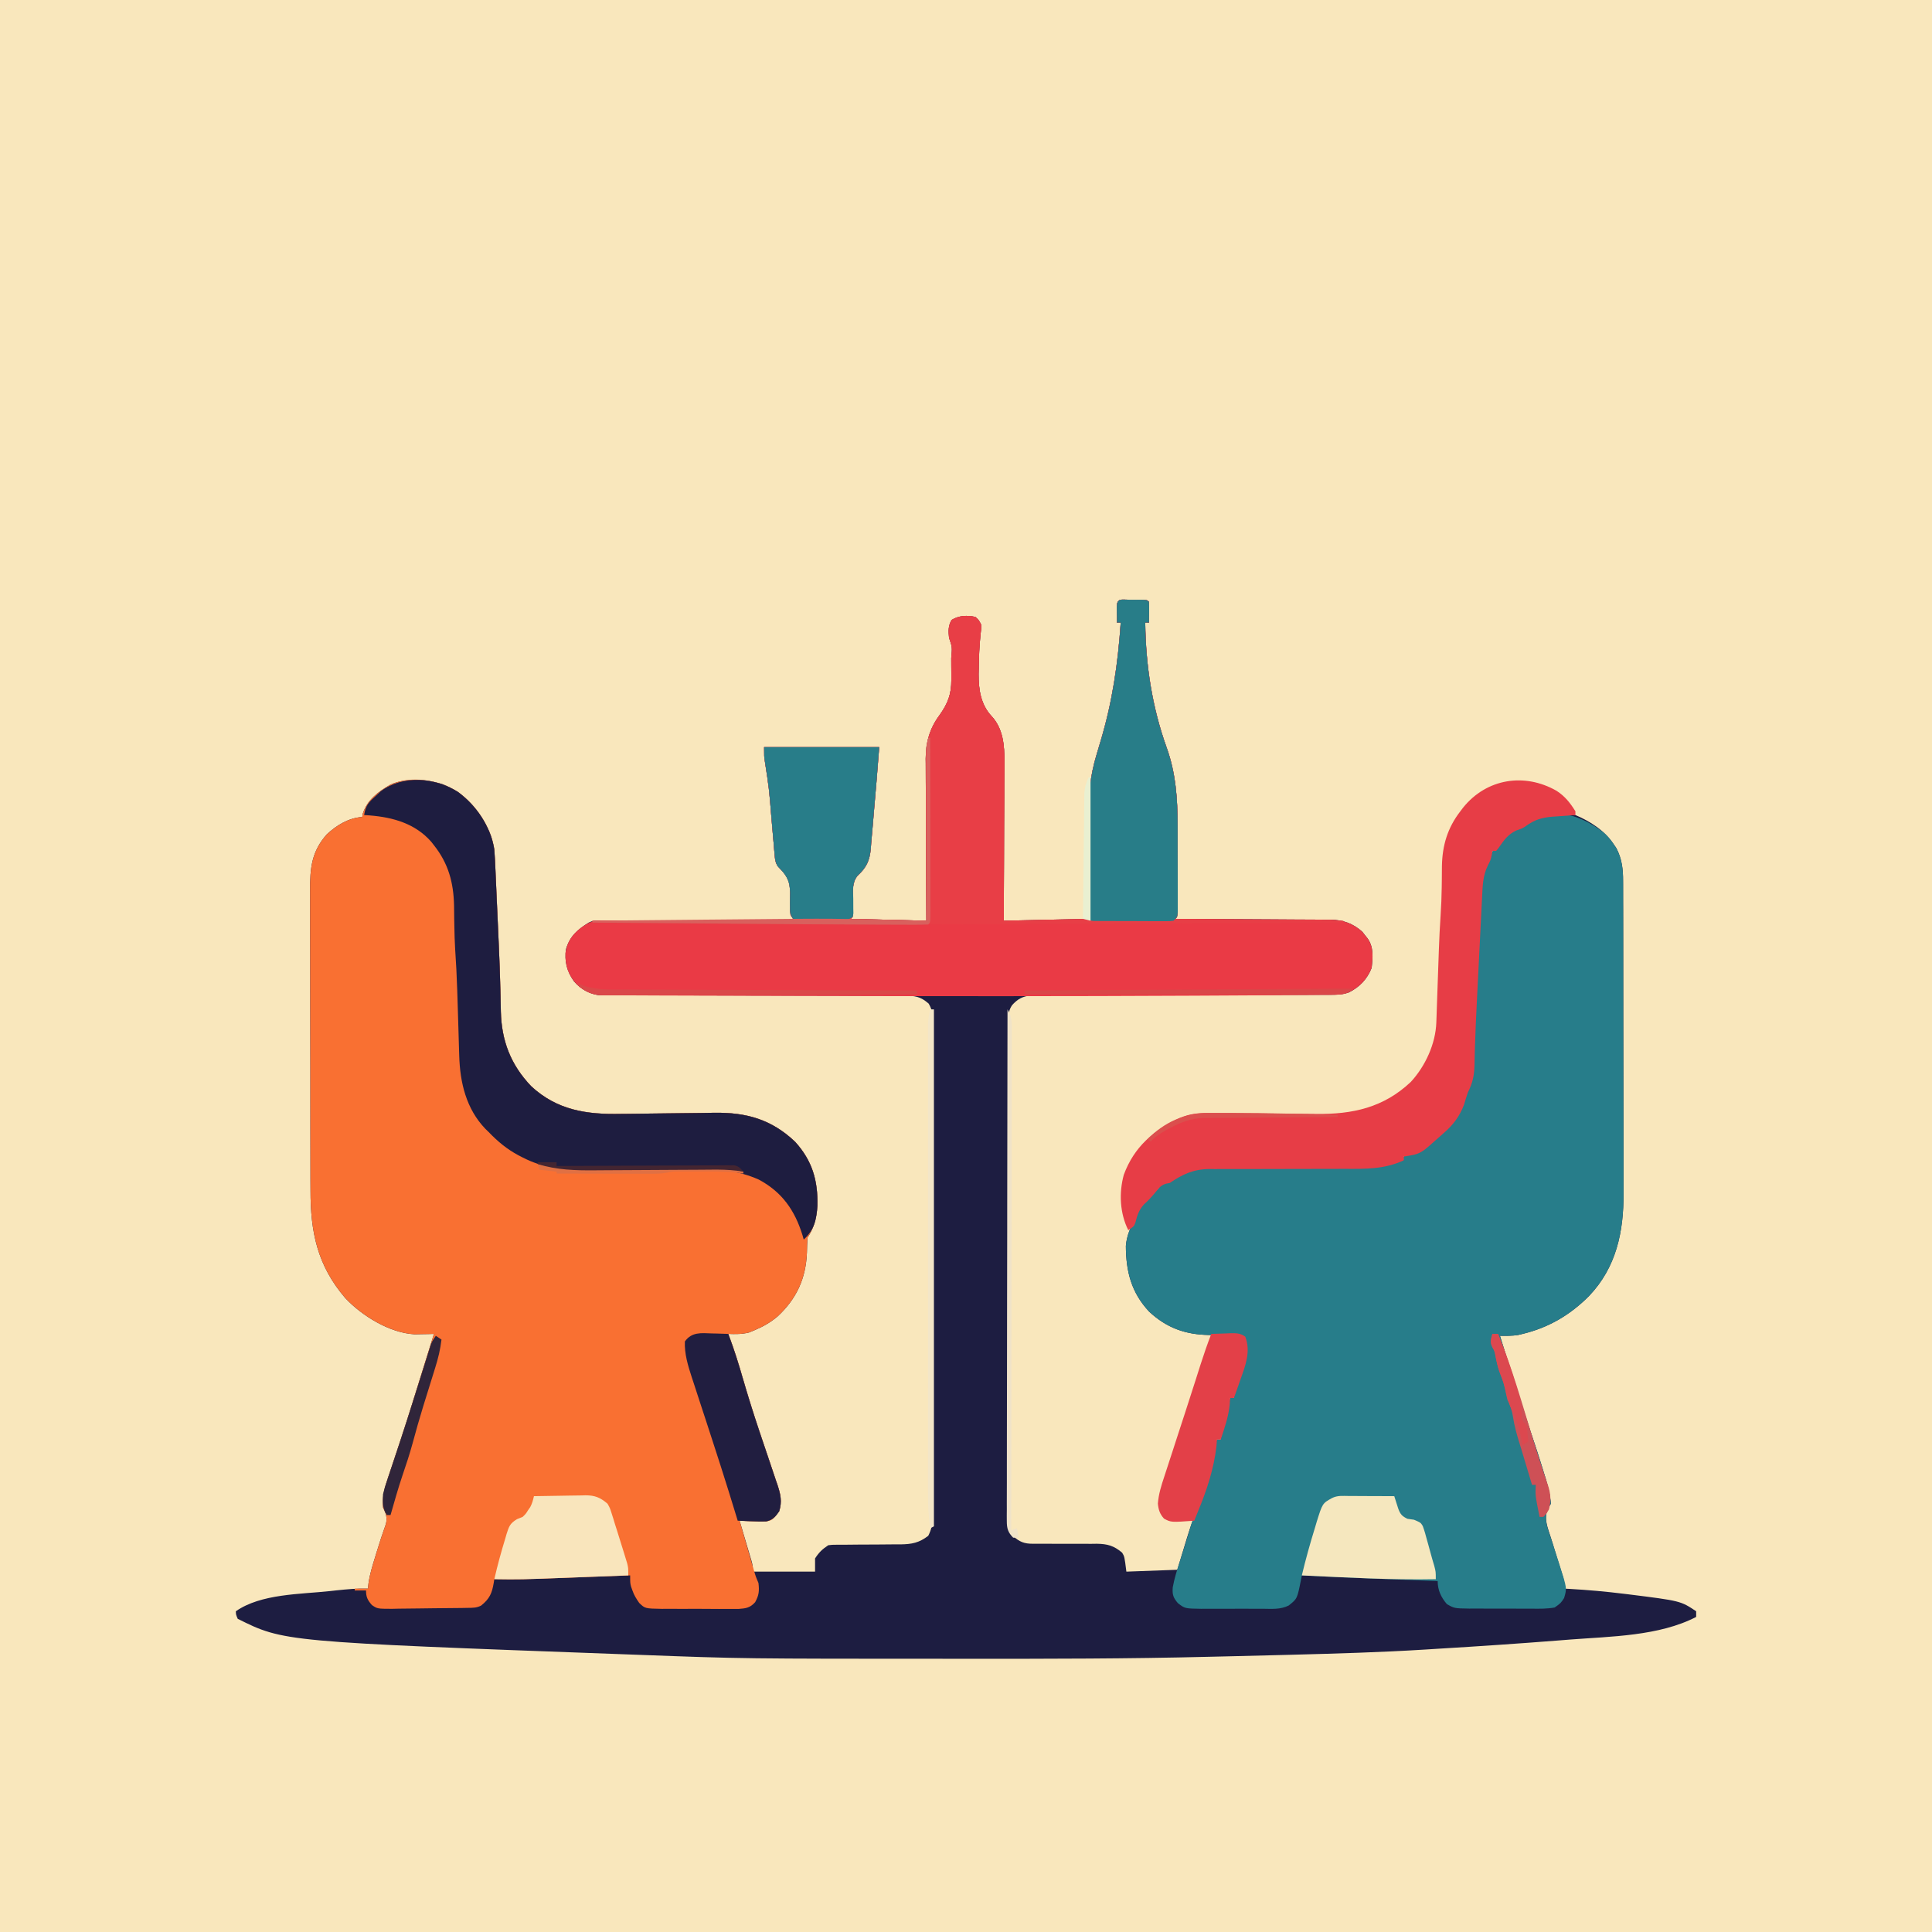 <svg version="1.1" xmlns="http://www.w3.org/2000/svg" width="1024" height="1024">
<path d="M0 0 C337.92 0 675.84 0 1024 0 C1024 337.92 1024 675.84 1024 1024 C686.08 1024 348.16 1024 0 1024 C0 686.08 0 348.16 0 0 Z " fill="#F9E7BC" transform="translate(0,0)"/>
<path d="M0 0 C0.7 0 1.41 0.01 2.13 0.01 C2.83 0.01 3.53 0 4.26 0 C9.5 0.01 9.5 0.01 10.63 1.14 C10.7 2.99 10.71 4.85 10.69 6.7 C10.68 7.71 10.67 8.72 10.66 9.77 C10.65 10.94 10.65 10.94 10.63 12.14 C9.97 12.14 9.31 12.14 8.63 12.14 C8.9 34.95 12.32 57.09 20.05 78.58 C24.85 91.99 25.79 105.55 25.76 119.66 C25.76 121.06 25.76 122.46 25.76 123.86 C25.77 126.77 25.76 129.69 25.76 132.6 C25.75 136.34 25.76 140.08 25.76 143.83 C25.77 146.71 25.77 149.59 25.76 152.47 C25.76 153.85 25.76 155.23 25.77 156.61 C25.77 158.53 25.76 160.45 25.76 162.37 C25.76 164.01 25.76 164.01 25.76 165.68 C25.63 168.14 25.63 168.14 24.63 169.14 C25.73 169.14 26.82 169.14 27.95 169.15 C38.31 169.18 48.67 169.24 59.03 169.32 C64.35 169.36 69.68 169.39 75 169.41 C80.14 169.42 85.28 169.46 90.43 169.51 C92.38 169.52 94.34 169.53 96.3 169.53 C99.05 169.53 101.8 169.56 104.55 169.59 C105.76 169.58 105.76 169.58 106.99 169.58 C113.52 169.7 118.79 171.58 123.69 175.99 C124.14 176.57 124.6 177.16 125.07 177.76 C125.54 178.35 126.01 178.94 126.5 179.55 C129.8 184.19 129.24 189.67 128.63 195.14 C126.31 201.11 122.16 205.41 116.41 208.22 C113.03 209.33 110.21 209.39 106.65 209.4 C105.95 209.4 105.26 209.4 104.55 209.41 C102.24 209.42 99.94 209.41 97.63 209.41 C95.97 209.41 94.31 209.42 92.65 209.42 C89.09 209.44 85.52 209.44 81.95 209.44 C76.32 209.44 70.68 209.46 65.04 209.48 C51.03 209.53 37.03 209.56 23.02 209.58 C12.14 209.6 1.25 209.62 -9.64 209.67 C-15.24 209.69 -20.85 209.7 -26.46 209.69 C-29.94 209.7 -33.43 209.71 -36.92 209.73 C-38.53 209.73 -40.15 209.73 -41.77 209.73 C-43.97 209.72 -46.18 209.73 -48.39 209.75 C-49.62 209.75 -50.86 209.76 -52.13 209.76 C-56.52 210.27 -59.05 211.66 -61.99 214.95 C-63.61 217.52 -63.75 218.91 -63.75 221.93 C-63.76 223.37 -63.76 223.37 -63.78 224.85 C-63.77 226.44 -63.77 226.44 -63.76 228.06 C-63.76 229.19 -63.77 230.32 -63.78 231.48 C-63.79 235.27 -63.78 239.06 -63.78 242.85 C-63.78 245.56 -63.79 248.27 -63.8 250.98 C-63.81 257.59 -63.81 264.2 -63.81 270.81 C-63.8 276.18 -63.81 281.55 -63.81 286.92 C-63.81 287.69 -63.81 288.45 -63.81 289.24 C-63.82 290.79 -63.82 292.34 -63.82 293.9 C-63.83 308.45 -63.83 323.01 -63.82 337.57 C-63.81 350.9 -63.82 364.22 -63.84 377.55 C-63.87 391.22 -63.88 404.9 -63.87 418.58 C-63.87 426.26 -63.87 433.94 -63.89 441.62 C-63.9 448.15 -63.9 454.69 -63.88 461.23 C-63.88 464.57 -63.88 467.9 -63.89 471.24 C-63.9 474.85 -63.89 478.47 -63.87 482.08 C-63.88 483.14 -63.89 484.2 -63.9 485.29 C-63.85 491.07 -63.85 491.07 -61.46 496.25 C-57.97 499.4 -55.49 500.39 -50.81 500.36 C-49.91 500.36 -49.01 500.36 -48.08 500.36 C-46.64 500.35 -46.64 500.35 -45.16 500.34 C-43.11 500.35 -41.06 500.36 -39.01 500.38 C-35.78 500.39 -32.56 500.39 -29.33 500.37 C-26.21 500.35 -23.1 500.37 -19.98 500.4 C-19.02 500.39 -18.06 500.37 -17.07 500.36 C-11.39 500.44 -8 501.38 -3.63 505.07 C-2.37 507.14 -2.37 507.14 -1.37 515.14 C7.54 514.81 16.45 514.48 25.63 514.14 C28.13 505.9 28.13 505.9 30.62 497.65 C32.36 491.99 34.16 486.52 36.63 481.14 C40.38 472.26 42.81 463.59 44.63 454.14 C45.02 452.34 45.41 450.55 45.82 448.76 C46.08 447.57 46.35 446.37 46.63 445.14 C47.29 445.14 47.95 445.14 48.63 445.14 C49.28 442.6 49.92 440.05 50.57 437.51 C50.84 436.44 50.84 436.44 51.12 435.35 C52.14 431.3 53.01 427.28 53.63 423.14 C54.29 423.14 54.95 423.14 55.63 423.14 C55.88 421.9 56.12 420.66 56.38 419.39 C57.22 415.5 58.4 411.87 59.75 408.14 C61.57 402.83 62.16 398.73 61.63 393.14 C60.97 392.15 60.31 391.16 59.63 390.14 C56.88 389.69 56.88 389.69 53.66 389.77 C51.84 389.74 51.84 389.74 49.99 389.71 C47.45 389.7 44.9 389.7 42.36 389.7 C29.88 389.51 19.9 385.93 10.69 377.32 C1.21 367.18 -1.58 356.04 -1.64 342.5 C-1.18 336.74 1.03 332.22 3.63 327.14 C4 326.02 4.37 324.91 4.75 323.76 C6.54 319.41 10 316.86 13.57 313.93 C15.83 312.12 15.83 312.12 17.63 309.14 C19.29 308.45 20.95 307.78 22.63 307.14 C23.58 306.48 24.53 305.82 25.5 305.14 C31.88 301.06 37.94 300.84 45.29 300.87 C46.71 300.86 46.71 300.86 48.15 300.85 C50.19 300.84 52.23 300.83 54.27 300.83 C57.51 300.83 60.74 300.81 63.97 300.79 C73.16 300.74 82.35 300.7 91.54 300.68 C97.17 300.66 102.8 300.63 108.43 300.6 C110.57 300.58 112.71 300.58 114.85 300.58 C117.84 300.58 120.84 300.56 123.84 300.54 C125.15 300.54 125.15 300.54 126.49 300.55 C132.22 300.48 136.33 299.29 141.63 297.14 C142.95 297.14 144.27 297.14 145.63 297.14 C145.63 296.48 145.63 295.82 145.63 295.14 C146.36 294.91 147.1 294.68 147.86 294.44 C153.72 292.48 157.51 290.89 161.63 286.14 C163.31 284.67 165 283.21 166.69 281.76 C173.23 275.87 175.83 270.06 178.7 261.79 C179.63 259.14 179.63 259.14 180.66 256.82 C181.7 253.93 181.96 251.61 182.1 248.54 C182.15 247.44 182.21 246.33 182.26 245.19 C182.31 243.99 182.36 242.8 182.41 241.56 C182.47 240.31 182.53 239.05 182.59 237.75 C182.71 235.05 182.83 232.36 182.95 229.66 C183.13 225.44 183.32 221.22 183.52 217 C184.05 205.35 184.56 193.71 185.06 182.06 C185.23 178.19 185.4 174.33 185.58 170.47 C185.69 167.89 185.79 165.3 185.89 162.72 C186.74 142.88 186.74 142.88 191.63 137.14 C191.75 136.5 191.88 135.86 192 135.2 C192.97 132.02 195.25 130.41 197.63 128.14 C198.41 127.11 199.2 126.07 200 125.01 C203.03 121.69 205.46 120.72 209.63 119.14 C210.83 118.45 212.02 117.74 213.19 117.01 C220.16 113.21 228.87 113.12 236.63 114.14 C244.36 117.37 252.13 122.38 256.82 129.45 C257.3 130.17 257.79 130.89 258.3 131.62 C261.27 137.24 261.92 142.83 261.9 149.08 C261.9 149.85 261.91 150.63 261.91 151.42 C261.92 153.99 261.92 156.55 261.92 159.12 C261.93 160.97 261.93 162.81 261.94 164.66 C261.96 169.67 261.96 174.68 261.96 179.69 C261.96 182.82 261.97 185.96 261.97 189.09 C261.99 200.05 262 211.01 262 221.96 C262 232.14 262.02 242.33 262.05 252.51 C262.08 261.27 262.09 270.04 262.09 278.8 C262.09 284.02 262.09 289.25 262.11 294.47 C262.13 299.39 262.13 304.32 262.12 309.24 C262.12 311.03 262.12 312.83 262.13 314.62 C262.26 334.93 258.32 353.92 243.82 369.08 C233.83 379.1 222.45 385.81 208.63 389.14 C207.85 389.33 207.08 389.52 206.28 389.71 C203.04 390.23 199.91 390.16 196.63 390.14 C204.34 414.92 204.34 414.92 212.44 439.57 C215.1 447.48 217.71 455.4 220.13 463.39 C220.37 464.18 220.62 464.97 220.87 465.79 C222.19 470.21 223.27 474.51 223.63 479.14 C223.09 480.02 222.56 480.91 222 481.82 C219.76 487.22 221.95 491.76 223.63 497.14 C224.54 500.09 225.45 503.04 226.35 506 C226.99 508.07 227.64 510.15 228.29 512.21 C228.59 513.18 228.89 514.14 229.2 515.14 C229.48 516 229.75 516.87 230.03 517.76 C230.63 520.14 230.63 520.14 230.63 524.14 C231.6 524.19 232.57 524.24 233.57 524.29 C243.24 524.84 252.83 525.69 262.44 526.89 C263.13 526.97 263.82 527.06 264.53 527.14 C292.37 530.63 292.37 530.63 300.63 536.14 C300.63 537.13 300.63 538.12 300.63 539.14 C281.06 549.33 255.28 549.47 233.69 551.14 C231.55 551.31 229.42 551.48 227.28 551.65 C206.26 553.3 185.23 554.72 164.19 555.98 C161.81 556.13 159.43 556.27 157.05 556.43 C133.36 557.91 109.66 558.57 85.94 559.2 C85.18 559.22 84.42 559.24 83.64 559.26 C74.25 559.51 64.86 559.74 55.47 559.96 C51.05 560.06 46.63 560.16 42.21 560.27 C-0.13 561.33 -42.48 561.34 -84.84 561.33 C-87.71 561.32 -90.57 561.32 -93.43 561.32 C-204.47 561.31 -204.47 561.31 -259.78 559.23 C-262.51 559.13 -265.24 559.03 -267.97 558.93 C-447.98 552.3 -447.98 552.3 -472.37 540.14 C-473.31 537.95 -473.31 537.95 -473.37 536.14 C-460.05 526.81 -439.1 527.15 -423.56 525.45 C-422.36 525.32 -421.16 525.19 -419.93 525.05 C-414.38 524.47 -408.95 523.97 -403.37 524.14 C-403.27 523.19 -403.16 522.23 -403.05 521.25 C-402.36 516.44 -400.93 511.89 -399.5 507.26 C-399.24 506.41 -398.98 505.57 -398.72 504.7 C-397.22 499.77 -395.62 494.89 -393.89 490.04 C-392.95 486.62 -393.84 484.19 -395.37 481.14 C-395.69 475.95 -394.93 471.95 -393.27 467.05 C-393.05 466.37 -392.82 465.68 -392.59 464.98 C-392.1 463.5 -391.6 462.01 -391.1 460.53 C-389.72 456.47 -388.38 452.39 -387.04 448.32 C-386.75 447.44 -386.46 446.57 -386.16 445.67 C-382.35 434.1 -378.74 422.46 -375.12 410.82 C-374.45 408.66 -373.77 406.49 -373.1 404.33 C-371.52 399.27 -369.94 394.2 -368.37 389.14 C-369.77 389.17 -369.77 389.17 -371.2 389.21 C-372.44 389.23 -373.68 389.25 -374.96 389.27 C-376.18 389.29 -377.4 389.31 -378.66 389.34 C-391.82 388.62 -406.47 379.62 -415.37 370.14 C-430.21 352.85 -433.83 335.07 -433.79 313.01 C-433.8 311.11 -433.81 309.22 -433.82 307.32 C-433.84 302.2 -433.84 297.09 -433.84 291.97 C-433.84 287.69 -433.85 283.41 -433.86 279.13 C-433.88 269.03 -433.88 258.92 -433.87 248.82 C-433.87 238.42 -433.89 228.01 -433.93 217.61 C-433.96 208.65 -433.97 199.7 -433.96 190.74 C-433.96 185.4 -433.97 180.06 -433.99 174.72 C-434.01 169.71 -434.01 164.69 -433.99 159.67 C-433.99 157.84 -433.99 156 -434.01 154.16 C-434.09 142.37 -433.28 133.45 -425.12 124.32 C-419.79 119.41 -413.71 115.7 -406.37 115.14 C-406.29 114.6 -406.21 114.06 -406.12 113.51 C-403.75 106.02 -398.08 101.91 -391.6 98.09 C-383.28 94.23 -372.64 95.15 -364.06 97.64 C-352.05 102.25 -344.32 111.51 -339 122.95 C-336.83 127.97 -336.24 132.85 -336 138.29 C-335.94 139.51 -335.88 140.74 -335.83 142 C-335.77 143.33 -335.71 144.67 -335.65 146.01 C-335.59 147.41 -335.53 148.81 -335.46 150.21 C-335.33 153.16 -335.2 156.11 -335.07 159.06 C-334.91 162.75 -334.74 166.43 -334.57 170.12 C-334.44 173.01 -334.31 175.89 -334.19 178.78 C-334.12 180.23 -334.06 181.67 -333.99 183.11 C-333.64 190.94 -333.34 198.77 -333.16 206.6 C-333.13 207.96 -333.09 209.33 -333.06 210.69 C-333 213.21 -332.95 215.74 -332.91 218.26 C-332.54 233.84 -327.66 246.49 -316.84 257.85 C-303.03 270.65 -287.3 272.9 -269.36 272.52 C-267.56 272.5 -265.77 272.49 -263.98 272.48 C-259.31 272.44 -254.64 272.38 -249.97 272.31 C-242.48 272.19 -235 272.11 -227.51 272.05 C-224.92 272.02 -222.33 271.97 -219.73 271.93 C-202.8 271.7 -189.49 275.39 -176.93 287.32 C-167.82 297.37 -164.84 307.83 -165.11 321.17 C-165.53 327.52 -166.83 332.83 -170.37 338.14 C-170.55 340.78 -170.64 343.37 -170.68 346.01 C-171.22 359.74 -176.19 370.56 -186.25 379.89 C-190.01 383.04 -193.85 385.26 -198.37 387.14 C-199.36 387.55 -200.35 387.96 -201.37 388.39 C-205.17 389.34 -208.46 389.27 -212.37 389.14 C-212 390.11 -212 390.11 -211.63 391.1 C-208.98 398.2 -206.77 405.36 -204.68 412.64 C-201.91 422.14 -198.97 431.57 -195.81 440.95 C-195.25 442.62 -195.25 442.62 -194.68 444.32 C-193.22 448.66 -191.76 453 -190.28 457.34 C-189.25 460.35 -188.25 463.37 -187.25 466.39 C-186.94 467.27 -186.63 468.16 -186.31 469.07 C-184.67 474.1 -183.75 477.92 -185.37 483.14 C-187.36 485.97 -188.78 487.82 -192.28 488.52 C-194.44 488.63 -196.53 488.57 -198.68 488.45 C-199.42 488.43 -200.16 488.4 -200.93 488.38 C-202.74 488.32 -204.56 488.23 -206.37 488.14 C-206.05 489.2 -206.05 489.2 -205.73 490.29 C-204.77 493.51 -203.82 496.73 -202.87 499.95 C-202.54 501.07 -202.2 502.19 -201.86 503.34 C-201.54 504.41 -201.23 505.49 -200.9 506.59 C-200.46 508.08 -200.46 508.08 -200.01 509.59 C-199.37 512.14 -199.37 512.14 -199.37 515.14 C-188.48 515.14 -177.59 515.14 -166.37 515.14 C-166.37 512.83 -166.37 510.52 -166.37 508.14 C-164.29 504.91 -162.57 503.27 -159.37 501.14 C-157.31 500.89 -157.31 500.89 -154.92 500.88 C-154.02 500.87 -153.12 500.87 -152.2 500.86 C-151.23 500.86 -150.26 500.86 -149.26 500.86 C-147.21 500.84 -145.15 500.82 -143.1 500.8 C-139.86 500.78 -136.62 500.76 -133.39 500.76 C-130.26 500.75 -127.14 500.71 -124.01 500.68 C-123.05 500.68 -122.09 500.69 -121.1 500.69 C-115.04 500.6 -111.23 499.88 -106.37 496.14 C-104.68 492.76 -104.12 490.01 -104.11 486.26 C-104.1 484.81 -104.1 484.81 -104.09 483.34 C-104.1 482.3 -104.1 481.25 -104.1 480.17 C-104.1 478.49 -104.1 478.49 -104.09 476.77 C-104.08 473.01 -104.08 469.26 -104.08 465.5 C-104.07 462.8 -104.07 460.11 -104.06 457.42 C-104.04 450.86 -104.04 444.3 -104.04 437.75 C-104.04 432.42 -104.03 427.09 -104.03 421.76 C-104.01 406.65 -104 391.54 -104 376.44 C-104 375.62 -104 374.81 -104 373.97 C-104 372.75 -104 372.75 -104 371.5 C-104 358.28 -103.98 345.06 -103.95 331.84 C-103.93 318.26 -103.91 304.69 -103.91 291.12 C-103.91 283.5 -103.91 275.88 -103.89 268.26 C-103.87 261.77 -103.86 255.28 -103.88 248.8 C-103.88 245.49 -103.88 242.18 -103.87 238.87 C-103.85 235.28 -103.86 231.69 -103.88 228.11 C-103.86 226.53 -103.86 226.53 -103.85 224.93 C-103.89 220.58 -103.93 217.89 -106.15 214.08 C-110.56 210.22 -113.47 209.89 -119.33 209.89 C-120.04 209.88 -120.74 209.88 -121.46 209.88 C-123.81 209.87 -126.15 209.88 -128.5 209.88 C-130.19 209.88 -131.87 209.87 -133.55 209.87 C-137.18 209.86 -140.81 209.86 -144.43 209.86 C-150.17 209.87 -155.91 209.85 -161.64 209.83 C-177.95 209.79 -194.26 209.76 -210.58 209.76 C-219.58 209.75 -228.59 209.73 -237.6 209.7 C-243.3 209.68 -249 209.68 -254.7 209.69 C-258.25 209.69 -261.8 209.68 -265.35 209.66 C-266.99 209.65 -268.64 209.66 -270.28 209.66 C-272.53 209.68 -274.78 209.66 -277.03 209.64 C-278.28 209.64 -279.54 209.64 -280.83 209.64 C-286.32 208.86 -290.46 206.42 -294.18 202.26 C-297.93 196.91 -299.33 191.65 -298.37 185.14 C-296.37 178.39 -292.21 174.79 -286.37 171.14 C-284.03 169.97 -282.67 170.01 -280.07 170.02 C-279.17 170.02 -278.26 170.01 -277.33 170.01 C-276.34 170.02 -275.35 170.02 -274.32 170.02 C-273.28 170.02 -272.23 170.02 -271.16 170.02 C-267.7 170.02 -264.23 170.03 -260.77 170.04 C-258.37 170.04 -255.98 170.04 -253.58 170.04 C-247.27 170.05 -240.95 170.06 -234.63 170.07 C-228.19 170.08 -221.75 170.08 -215.31 170.09 C-202.66 170.1 -190.02 170.12 -177.37 170.14 C-178.03 169.15 -178.69 168.16 -179.37 167.14 C-179.59 165.16 -179.59 165.16 -179.57 162.93 C-179.59 162.12 -179.6 161.3 -179.61 160.46 C-179.62 158.76 -179.61 157.06 -179.59 155.36 C-179.7 149.57 -180.87 146.64 -184.99 142.52 C-187.32 140.19 -187.55 138.24 -187.82 135.06 C-187.89 134.22 -187.97 133.38 -188.04 132.51 C-188.12 131.59 -188.2 130.68 -188.27 129.74 C-188.44 127.79 -188.61 125.85 -188.78 123.91 C-189.05 120.85 -189.31 117.79 -189.57 114.73 C-190.76 100.03 -190.76 100.03 -193.01 85.45 C-193.37 83.14 -193.37 83.14 -193.37 78.14 C-173.24 78.14 -153.11 78.14 -132.37 78.14 C-133.26 89.64 -134.14 101.13 -135.2 112.61 C-135.4 114.85 -135.59 117.08 -135.76 119.31 C-136.02 122.58 -136.32 125.83 -136.63 129.09 C-136.7 130.08 -136.77 131.07 -136.84 132.09 C-137.5 138.49 -139.09 141.86 -143.82 146.27 C-146.77 149.81 -146.32 154.16 -146.25 158.57 C-146.26 160.36 -146.28 162.15 -146.3 163.95 C-146.29 164.73 -146.28 165.51 -146.28 166.31 C-146.37 168.14 -146.37 168.14 -147.37 169.14 C-134.17 169.47 -120.97 169.8 -107.37 170.14 C-107.41 163.54 -107.44 156.94 -107.48 150.14 C-107.49 145.95 -107.51 141.76 -107.52 137.57 C-107.54 130.92 -107.56 124.27 -107.6 117.62 C-107.63 112.26 -107.65 106.9 -107.66 101.54 C-107.66 99.5 -107.67 97.46 -107.69 95.42 C-107.71 92.55 -107.71 89.68 -107.71 86.81 C-107.73 85.56 -107.73 85.56 -107.74 84.28 C-107.7 75.62 -105.61 68.12 -100.37 61.14 C-95.99 54.96 -94.11 50.08 -94.14 42.46 C-94.14 41.22 -94.14 39.98 -94.15 38.71 C-94.16 37.42 -94.17 36.14 -94.18 34.82 C-94.18 33.52 -94.18 32.22 -94.19 30.88 C-93.65 25.13 -93.65 25.13 -95.37 20.14 C-95.72 16.43 -95.85 13.99 -94 10.7 C-90.06 8.36 -85.83 8.12 -81.37 9.14 C-79.54 10.83 -79.54 10.83 -78.37 13.14 C-78.3 15.63 -78.3 15.63 -78.68 18.57 C-79.3 24.67 -79.56 30.7 -79.62 36.82 C-79.64 37.69 -79.66 38.56 -79.68 39.45 C-79.73 47.51 -78.56 55.55 -72.87 61.64 C-66.69 68.25 -65.92 77.24 -66.03 85.9 C-66.03 86.82 -66.03 87.74 -66.03 88.68 C-66.03 91.68 -66.05 94.68 -66.08 97.68 C-66.08 99.77 -66.09 101.86 -66.09 103.96 C-66.1 109.44 -66.13 114.92 -66.17 120.4 C-66.2 126.99 -66.21 133.58 -66.23 140.17 C-66.26 150.16 -66.32 160.15 -66.37 170.14 C-51.52 169.81 -36.67 169.48 -21.37 169.14 C-21.39 164.52 -21.42 159.91 -21.44 155.16 C-21.45 152.21 -21.46 149.26 -21.47 146.31 C-21.48 141.65 -21.49 136.98 -21.52 132.32 C-21.54 128.55 -21.56 124.78 -21.56 121.01 C-21.56 119.59 -21.57 118.16 -21.58 116.73 C-21.67 104.76 -20.65 93.32 -17.09 81.84 C-16.66 80.38 -16.22 78.92 -15.79 77.46 C-15.57 76.73 -15.35 75.99 -15.12 75.23 C-8.8 54.15 -5.86 34.11 -4.37 12.14 C-5.03 12.14 -5.69 12.14 -6.37 12.14 C-6.4 10.32 -6.42 8.51 -6.43 6.7 C-6.45 5.69 -6.46 4.68 -6.47 3.64 C-6.29 -0.95 -4.04 0.01 0 0 Z " fill="#1D1D41" transform="translate(598.371,317.863)"/>
<path d="M0 0 C9.89 7.36 17.16 18.07 19.28 30.3 C19.44 32.35 19.56 34.4 19.65 36.45 C19.74 38.29 19.74 38.29 19.83 40.16 C19.88 41.5 19.94 42.84 20 44.18 C20.06 45.58 20.13 46.98 20.19 48.38 C20.32 51.33 20.45 54.28 20.58 57.23 C20.74 60.92 20.91 64.6 21.08 68.29 C21.21 71.17 21.34 74.06 21.47 76.95 C21.53 78.39 21.6 79.84 21.66 81.28 C22.01 89.11 22.31 96.94 22.49 104.77 C22.53 106.13 22.56 107.5 22.59 108.86 C22.65 111.38 22.7 113.91 22.74 116.43 C23.12 132.01 27.99 144.66 38.82 156.02 C52.62 168.82 68.35 171.06 86.3 170.69 C88.09 170.67 89.88 170.66 91.67 170.64 C96.34 170.61 101.01 170.55 105.68 170.47 C113.17 170.36 120.66 170.27 128.14 170.21 C130.73 170.19 133.33 170.14 135.92 170.09 C152.85 169.87 166.16 173.56 178.73 185.48 C187.83 195.54 190.81 206 190.54 219.34 C190.12 225.69 188.82 231 185.28 236.3 C185.1 238.95 185.01 241.54 184.97 244.18 C184.44 257.9 179.46 268.73 169.41 278.05 C165.65 281.2 161.8 283.42 157.28 285.3 C156.29 285.72 155.3 286.13 154.28 286.55 C150.48 287.51 147.19 287.44 143.28 287.3 C143.65 288.28 143.65 288.28 144.03 289.27 C146.67 296.37 148.88 303.53 150.97 310.8 C153.74 320.31 156.68 329.73 159.84 339.12 C160.4 340.78 160.4 340.78 160.97 342.48 C162.43 346.83 163.9 351.17 165.38 355.51 C166.4 358.52 167.4 361.54 168.41 364.55 C168.71 365.44 169.02 366.33 169.34 367.24 C170.99 372.26 171.9 376.08 170.28 381.3 C166.7 386.01 166.7 386.01 163.37 386.7 C161.22 386.8 159.12 386.74 156.97 386.62 C156.23 386.59 155.49 386.57 154.72 386.55 C152.91 386.49 151.09 386.4 149.28 386.3 C150.54 390.68 151.81 395.06 153.07 399.44 C153.5 400.93 153.93 402.42 154.36 403.91 C154.98 406.05 155.6 408.19 156.21 410.33 C156.41 411 156.6 411.66 156.8 412.35 C157.83 415.91 157.83 415.91 159.28 419.3 C159.77 423.51 159.58 425.75 157.53 429.49 C154.88 432.47 152.66 432.8 148.74 433.07 C146.48 433.1 144.21 433.1 141.94 433.07 C140.13 433.07 140.13 433.07 138.3 433.08 C135.76 433.08 133.22 433.06 130.68 433.03 C126.79 432.99 122.91 433.01 119.03 433.04 C116.56 433.03 114.09 433.02 111.62 433 C109.88 433.01 109.88 433.01 108.11 433.03 C99.15 432.87 99.15 432.87 96.08 429.89 C94.53 427.66 93.34 425.81 92.47 423.24 C92.24 422.59 92 421.94 91.76 421.27 C91.28 419.3 91.28 419.3 91.28 415.3 C90.62 415.33 89.95 415.35 89.26 415.38 C82.25 415.64 75.24 415.9 68.23 416.16 C65.63 416.26 63.02 416.35 60.41 416.45 C32.64 417.49 32.64 417.49 19.28 417.3 C19.18 417.94 19.08 418.58 18.97 419.24 C18.05 424.74 16.78 427.71 12.28 431.3 C9.77 432.56 7.99 432.47 5.18 432.51 C4.11 432.53 3.05 432.55 1.95 432.57 C-2.92 432.63 -7.79 432.68 -12.67 432.71 C-15.24 432.73 -17.81 432.77 -20.38 432.81 C-24.08 432.88 -27.78 432.91 -31.49 432.93 C-32.64 432.95 -33.79 432.98 -34.97 433.01 C-42.71 432.99 -42.71 432.99 -45.59 431.03 C-47.87 428.45 -48.72 426.76 -48.72 423.3 C-50.7 423.3 -52.68 423.3 -54.72 423.3 C-54.72 422.97 -54.72 422.64 -54.72 422.3 C-52.41 422.3 -50.1 422.3 -47.72 422.3 C-47.61 421.35 -47.51 420.4 -47.4 419.42 C-46.71 414.61 -45.28 410.06 -43.84 405.43 C-43.46 404.16 -43.46 404.16 -43.07 402.86 C-41.56 397.94 -39.97 393.06 -38.24 388.2 C-37.3 384.79 -38.19 382.36 -39.72 379.3 C-40.03 374.12 -39.27 370.12 -37.62 365.21 C-37.4 364.53 -37.17 363.85 -36.94 363.15 C-36.44 361.66 -35.95 360.18 -35.45 358.7 C-34.07 354.64 -32.73 350.56 -31.39 346.48 C-31.1 345.61 -30.81 344.74 -30.51 343.83 C-26.69 332.26 -23.09 320.63 -19.47 308.99 C-18.79 306.83 -18.12 304.66 -17.45 302.5 C-15.87 297.43 -14.29 292.37 -12.72 287.3 C-14.12 287.34 -14.12 287.34 -15.55 287.38 C-16.79 287.4 -18.03 287.41 -19.3 287.43 C-20.53 287.46 -21.75 287.48 -23.01 287.51 C-36.17 286.79 -50.81 277.78 -59.72 268.3 C-74.56 251.02 -78.18 233.24 -78.14 211.18 C-78.15 209.28 -78.15 207.38 -78.16 205.49 C-78.19 200.37 -78.19 195.26 -78.19 190.14 C-78.19 185.86 -78.2 181.58 -78.2 177.3 C-78.22 167.19 -78.23 157.09 -78.22 146.99 C-78.21 136.58 -78.24 126.18 -78.27 115.78 C-78.3 106.82 -78.32 97.87 -78.31 88.91 C-78.31 83.57 -78.31 78.23 -78.34 72.89 C-78.36 67.87 -78.36 62.86 -78.34 57.84 C-78.34 56 -78.34 54.17 -78.36 52.33 C-78.44 40.54 -77.63 31.61 -69.47 22.49 C-64.14 17.58 -58.06 13.87 -50.72 13.3 C-50.59 12.5 -50.59 12.5 -50.47 11.68 C-48.1 4.19 -42.43 0.08 -35.95 -3.74 C-24.78 -8.92 -10.11 -6.31 0 0 Z " fill="#F97032" transform="translate(242.719,419.695)"/>
<path d="M0 0 C2.3 1.99 3.87 3.82 5.55 6.35 C6.04 7.07 6.52 7.78 7.03 8.52 C10 14.14 10.65 19.72 10.63 25.98 C10.63 26.75 10.64 27.52 10.64 28.32 C10.65 30.88 10.65 33.45 10.65 36.02 C10.66 37.86 10.66 39.71 10.67 41.56 C10.69 46.57 10.69 51.58 10.69 56.58 C10.7 59.72 10.7 62.86 10.7 65.99 C10.72 76.95 10.73 87.9 10.73 98.86 C10.73 109.04 10.75 119.22 10.78 129.41 C10.81 138.17 10.82 146.93 10.82 155.7 C10.82 160.92 10.82 166.15 10.84 171.37 C10.86 176.29 10.86 181.21 10.85 186.14 C10.85 187.93 10.85 189.73 10.86 191.52 C10.99 211.83 7.05 230.81 -7.45 245.98 C-17.44 256 -28.82 262.71 -42.64 266.04 C-43.42 266.22 -44.19 266.41 -44.99 266.61 C-48.23 267.13 -51.36 267.06 -54.64 267.04 C-46.93 291.82 -46.93 291.82 -38.83 316.47 C-36.17 324.38 -33.56 332.3 -31.14 340.29 C-30.9 341.08 -30.65 341.87 -30.4 342.69 C-29.08 347.11 -28 351.41 -27.64 356.04 C-28.18 356.92 -28.71 357.81 -29.27 358.72 C-31.77 364.76 -28.69 370.72 -26.8 376.69 C-26.17 378.68 -25.54 380.66 -24.92 382.65 C-24.29 384.66 -23.64 386.67 -22.98 388.67 C-19.11 400.84 -19.11 400.84 -20.64 406.04 C-22.42 408.75 -22.42 408.75 -25.64 411.04 C-29.68 411.77 -33.67 411.71 -37.77 411.66 C-39.54 411.67 -39.54 411.67 -41.34 411.67 C-43.83 411.67 -46.32 411.66 -48.81 411.63 C-52.63 411.6 -56.44 411.61 -60.25 411.63 C-62.67 411.62 -65.09 411.61 -67.52 411.6 C-69.23 411.61 -69.23 411.61 -70.97 411.62 C-78.83 411.5 -78.83 411.5 -82.79 409.22 C-85.88 405.58 -87.64 401.83 -87.64 397.04 C-88.55 397 -88.55 397 -89.48 396.97 C-95.91 396.72 -102.33 396.48 -108.76 396.24 C-111.14 396.14 -113.53 396.05 -115.92 395.97 C-130.5 395.42 -145.07 394.81 -159.64 394.04 C-159.81 394.91 -159.99 395.78 -160.16 396.68 C-162.09 406.41 -162.09 406.41 -166.61 409.99 C-170.94 412.22 -175.85 411.74 -180.61 411.7 C-181.76 411.7 -182.92 411.71 -184.11 411.71 C-186.54 411.72 -188.97 411.71 -191.41 411.69 C-195.13 411.66 -198.85 411.69 -202.57 411.72 C-204.93 411.72 -207.3 411.71 -209.67 411.7 C-210.78 411.71 -211.89 411.72 -213.03 411.73 C-221.64 411.6 -221.64 411.6 -225.35 408.72 C-227.84 405.8 -228.36 404.17 -228.06 400.35 C-227.21 395.66 -225.8 391.18 -224.33 386.66 C-223.71 384.69 -223.09 382.73 -222.46 380.76 C-222.01 379.33 -222.01 379.33 -221.54 377.87 C-220.41 374.31 -219.35 370.73 -218.3 367.14 C-217.54 364.7 -216.56 362.38 -215.52 360.05 C-211.35 350.53 -208.6 341.23 -206.64 331.04 C-206.25 329.24 -205.86 327.45 -205.45 325.66 C-205.18 324.46 -204.92 323.27 -204.64 322.04 C-203.98 322.04 -203.32 322.04 -202.64 322.04 C-201.99 319.49 -201.35 316.95 -200.7 314.41 C-200.52 313.7 -200.34 312.98 -200.15 312.25 C-199.13 308.2 -198.26 304.18 -197.64 300.04 C-196.98 300.04 -196.32 300.04 -195.64 300.04 C-195.27 298.18 -195.27 298.18 -194.89 296.29 C-194.05 292.4 -192.87 288.77 -191.52 285.04 C-189.7 279.72 -189.11 275.63 -189.64 270.04 C-190.3 269.05 -190.96 268.06 -191.64 267.04 C-194.38 266.59 -194.38 266.59 -197.61 266.66 C-198.82 266.65 -200.03 266.63 -201.28 266.61 C-203.82 266.6 -206.36 266.6 -208.91 266.6 C-221.39 266.4 -231.37 262.82 -240.58 254.22 C-250.05 244.07 -252.85 232.94 -252.91 219.4 C-252.45 213.64 -250.24 209.12 -247.64 204.04 C-247.27 202.92 -246.9 201.81 -246.52 200.66 C-244.72 196.3 -241.27 193.76 -237.7 190.83 C-235.44 189.02 -235.44 189.02 -233.64 186.04 C-231.98 185.34 -230.32 184.68 -228.64 184.04 C-227.22 183.05 -227.22 183.05 -225.77 182.04 C-219.39 177.96 -213.33 177.74 -205.98 177.76 C-205.03 177.76 -204.09 177.75 -203.12 177.75 C-201.08 177.74 -199.04 177.73 -197 177.73 C-193.76 177.73 -190.53 177.71 -187.3 177.69 C-178.11 177.63 -168.92 177.6 -159.73 177.58 C-154.1 177.56 -148.47 177.53 -142.84 177.49 C-140.7 177.48 -138.56 177.48 -136.42 177.48 C-133.43 177.48 -130.43 177.46 -127.43 177.44 C-126.56 177.44 -125.68 177.44 -124.78 177.45 C-119.05 177.38 -114.94 176.18 -109.64 174.04 C-108.32 174.04 -107 174.04 -105.64 174.04 C-105.64 173.38 -105.64 172.72 -105.64 172.04 C-104.54 171.69 -104.54 171.69 -103.41 171.34 C-97.55 169.38 -93.76 167.78 -89.64 163.04 C-87.96 161.57 -86.27 160.11 -84.58 158.66 C-78.04 152.77 -75.44 146.95 -72.57 138.68 C-71.64 136.04 -71.64 136.04 -70.61 133.72 C-69.57 130.83 -69.31 128.51 -69.17 125.44 C-69.09 123.78 -69.09 123.78 -69.01 122.09 C-68.96 120.89 -68.91 119.69 -68.86 118.46 C-68.8 117.2 -68.74 115.95 -68.68 114.65 C-68.56 111.95 -68.44 109.25 -68.32 106.55 C-68.14 102.34 -67.95 98.12 -67.75 93.9 C-67.21 82.25 -66.71 70.6 -66.21 58.95 C-66.04 55.09 -65.87 51.23 -65.69 47.37 C-65.58 44.79 -65.48 42.2 -65.38 39.62 C-64.53 19.78 -64.53 19.78 -59.64 14.04 C-59.45 13.08 -59.45 13.08 -59.27 12.1 C-58.3 8.92 -56.02 7.3 -53.64 5.04 C-52.86 4 -52.07 2.97 -51.27 1.91 C-48.24 -1.41 -45.81 -2.38 -41.64 -3.96 C-40.44 -4.65 -39.25 -5.36 -38.08 -6.09 C-24.54 -13.47 -11.37 -8.46 0 0 Z " fill="#277D8A" transform="translate(849.641,440.965)"/>
<path d="M0 0 C0.7 0 1.41 0.01 2.13 0.01 C2.83 0.01 3.53 0 4.26 0 C9.5 0.01 9.5 0.01 10.63 1.14 C10.7 2.99 10.71 4.85 10.69 6.7 C10.68 7.71 10.67 8.72 10.66 9.77 C10.65 10.94 10.65 10.94 10.63 12.14 C9.97 12.14 9.31 12.14 8.63 12.14 C8.9 34.95 12.32 57.09 20.05 78.58 C24.85 91.99 25.79 105.55 25.76 119.66 C25.76 121.06 25.76 122.46 25.76 123.86 C25.77 126.77 25.76 129.69 25.76 132.6 C25.75 136.34 25.76 140.08 25.76 143.83 C25.77 146.71 25.77 149.59 25.76 152.47 C25.76 153.85 25.76 155.23 25.77 156.61 C25.77 158.53 25.76 160.45 25.76 162.37 C25.76 164.01 25.76 164.01 25.76 165.68 C25.63 168.14 25.63 168.14 24.63 169.14 C25.73 169.14 26.82 169.14 27.95 169.15 C38.31 169.18 48.67 169.24 59.03 169.32 C64.35 169.36 69.68 169.39 75 169.41 C80.14 169.42 85.28 169.46 90.43 169.51 C92.38 169.52 94.34 169.53 96.3 169.53 C99.05 169.53 101.8 169.56 104.55 169.59 C105.76 169.58 105.76 169.58 106.99 169.58 C113.52 169.7 118.79 171.58 123.69 175.99 C124.14 176.57 124.6 177.16 125.07 177.76 C125.54 178.35 126.01 178.94 126.5 179.55 C129.8 184.19 129.24 189.67 128.63 195.14 C126.31 201.13 122.14 205.49 116.32 208.22 C113.42 209.21 111.17 209.4 108.11 209.42 C106.45 209.44 106.45 209.44 104.75 209.46 C102.93 209.47 102.93 209.47 101.07 209.47 C99.13 209.49 99.13 209.49 97.14 209.51 C93.52 209.54 89.9 209.56 86.28 209.57 C83.14 209.59 80 209.61 76.86 209.64 C66.35 209.71 55.85 209.76 45.34 209.81 C41.66 209.83 37.97 209.85 34.29 209.87 C-33.46 210.22 -101.2 210.19 -168.95 209.98 C-177.99 209.95 -187.04 209.94 -196.08 209.92 C-207.19 209.91 -218.29 209.87 -229.4 209.82 C-235.13 209.8 -240.86 209.78 -246.58 209.78 C-251.86 209.77 -257.14 209.75 -262.43 209.71 C-264.34 209.7 -266.26 209.7 -268.18 209.7 C-270.8 209.71 -273.41 209.69 -276.02 209.66 C-276.77 209.67 -277.52 209.68 -278.29 209.68 C-284.28 209.58 -288.45 207.88 -292.84 203.76 C-297.25 198.85 -298.9 193.8 -298.68 187.21 C-297.8 181.23 -294.99 177.32 -290.25 173.7 C-286.66 171.22 -284.46 170.01 -280.07 170.02 C-279.17 170.02 -278.26 170.01 -277.33 170.01 C-276.34 170.02 -275.35 170.02 -274.32 170.02 C-272.76 170.02 -272.76 170.02 -271.16 170.02 C-267.7 170.02 -264.23 170.03 -260.77 170.04 C-258.37 170.04 -255.98 170.04 -253.58 170.04 C-247.27 170.05 -240.95 170.06 -234.63 170.07 C-228.19 170.08 -221.75 170.08 -215.31 170.09 C-202.66 170.1 -190.02 170.12 -177.37 170.14 C-178.03 169.15 -178.69 168.16 -179.37 167.14 C-179.59 165.16 -179.59 165.16 -179.57 162.93 C-179.59 162.12 -179.6 161.3 -179.61 160.46 C-179.62 158.76 -179.61 157.06 -179.59 155.36 C-179.7 149.57 -180.87 146.64 -184.99 142.52 C-187.32 140.19 -187.55 138.24 -187.82 135.06 C-187.89 134.22 -187.97 133.38 -188.04 132.51 C-188.12 131.59 -188.2 130.68 -188.27 129.74 C-188.44 127.79 -188.61 125.85 -188.78 123.91 C-189.05 120.85 -189.31 117.79 -189.57 114.73 C-190.76 100.03 -190.76 100.03 -193.01 85.45 C-193.37 83.14 -193.37 83.14 -193.37 78.14 C-173.24 78.14 -153.11 78.14 -132.37 78.14 C-133.26 89.64 -134.14 101.13 -135.2 112.61 C-135.4 114.85 -135.59 117.08 -135.76 119.31 C-136.02 122.58 -136.32 125.83 -136.63 129.09 C-136.7 130.08 -136.77 131.07 -136.84 132.09 C-137.5 138.49 -139.09 141.86 -143.82 146.27 C-146.77 149.81 -146.32 154.16 -146.25 158.57 C-146.26 160.36 -146.28 162.15 -146.3 163.95 C-146.29 164.73 -146.28 165.51 -146.28 166.31 C-146.37 168.14 -146.37 168.14 -147.37 169.14 C-134.17 169.47 -120.97 169.8 -107.37 170.14 C-107.41 163.54 -107.44 156.94 -107.48 150.14 C-107.49 145.95 -107.51 141.76 -107.52 137.57 C-107.54 130.92 -107.56 124.27 -107.6 117.62 C-107.63 112.26 -107.65 106.9 -107.66 101.54 C-107.66 99.5 -107.67 97.46 -107.69 95.42 C-107.71 92.55 -107.71 89.68 -107.71 86.81 C-107.72 85.98 -107.73 85.14 -107.74 84.28 C-107.7 75.62 -105.61 68.12 -100.37 61.14 C-95.99 54.96 -94.11 50.08 -94.14 42.46 C-94.14 41.22 -94.14 39.98 -94.15 38.71 C-94.16 37.42 -94.17 36.14 -94.18 34.82 C-94.18 33.52 -94.18 32.22 -94.19 30.88 C-93.65 25.13 -93.65 25.13 -95.37 20.14 C-95.72 16.43 -95.85 13.99 -94 10.7 C-90.06 8.36 -85.83 8.12 -81.37 9.14 C-79.54 10.83 -79.54 10.83 -78.37 13.14 C-78.3 15.63 -78.3 15.63 -78.68 18.57 C-79.3 24.67 -79.56 30.7 -79.62 36.82 C-79.64 37.69 -79.66 38.56 -79.68 39.45 C-79.73 47.51 -78.56 55.55 -72.87 61.64 C-66.69 68.25 -65.92 77.24 -66.03 85.9 C-66.03 86.82 -66.03 87.74 -66.03 88.68 C-66.03 91.68 -66.05 94.68 -66.08 97.68 C-66.08 99.77 -66.09 101.86 -66.09 103.96 C-66.1 109.44 -66.13 114.92 -66.17 120.4 C-66.2 126.99 -66.21 133.58 -66.23 140.17 C-66.26 150.16 -66.32 160.15 -66.37 170.14 C-44.1 169.64 -44.1 169.64 -21.37 169.14 C-21.39 164.52 -21.42 159.91 -21.44 155.16 C-21.45 152.21 -21.46 149.26 -21.47 146.31 C-21.48 141.65 -21.49 136.98 -21.52 132.32 C-21.54 128.55 -21.56 124.78 -21.56 121.01 C-21.56 119.59 -21.57 118.16 -21.58 116.73 C-21.67 104.76 -20.65 93.32 -17.09 81.84 C-16.66 80.38 -16.22 78.92 -15.79 77.46 C-15.57 76.73 -15.35 75.99 -15.12 75.23 C-8.8 54.15 -5.86 34.11 -4.37 12.14 C-5.03 12.14 -5.69 12.14 -6.37 12.14 C-6.4 10.32 -6.42 8.51 -6.43 6.7 C-6.45 5.69 -6.46 4.68 -6.47 3.64 C-6.29 -0.95 -4.04 0.01 0 0 Z " fill="#EA3A45" transform="translate(598.371,317.863)"/>
<path d="M0 0 C0.7 0 1.41 0.01 2.13 0.01 C2.83 0.01 3.53 0 4.26 0 C9.5 0.01 9.5 0.01 10.63 1.14 C10.7 2.99 10.71 4.85 10.69 6.7 C10.68 7.71 10.67 8.72 10.66 9.77 C10.65 10.94 10.65 10.94 10.63 12.14 C9.97 12.14 9.31 12.14 8.63 12.14 C8.9 34.95 12.32 57.09 20.05 78.58 C24.85 91.99 25.79 105.55 25.76 119.66 C25.76 121.06 25.76 122.46 25.76 123.86 C25.77 126.77 25.76 129.69 25.76 132.6 C25.75 136.34 25.76 140.08 25.76 143.83 C25.77 146.71 25.77 149.59 25.76 152.47 C25.76 153.85 25.76 155.23 25.77 156.61 C25.77 158.53 25.76 160.45 25.76 162.37 C25.76 164.01 25.76 164.01 25.76 165.68 C25.63 168.14 25.63 168.14 24.63 169.14 C68.68 169.63 68.68 169.63 113.63 170.14 C113.63 170.47 113.63 170.8 113.63 171.14 C85.7 171.27 57.78 171.4 29.86 171.53 C16.88 171.59 3.91 171.65 -9.06 171.71 C-20.39 171.76 -31.72 171.82 -43.04 171.87 C-49.02 171.9 -55 171.92 -60.98 171.95 C-101.28 172.14 -141.59 172.26 -181.89 171.93 C-185.53 171.91 -189.17 171.88 -192.8 171.85 C-199.61 171.8 -206.42 171.75 -213.22 171.69 C-221 171.63 -228.79 171.57 -236.57 171.51 C-252.5 171.39 -268.44 171.26 -284.37 171.14 C-284.37 170.81 -284.37 170.48 -284.37 170.14 C-249.06 170.14 -213.75 170.14 -177.37 170.14 C-178.03 169.15 -178.69 168.16 -179.37 167.14 C-179.59 165.16 -179.59 165.16 -179.57 162.93 C-179.59 162.12 -179.6 161.3 -179.61 160.46 C-179.62 158.76 -179.61 157.06 -179.59 155.36 C-179.7 149.57 -180.87 146.64 -184.99 142.52 C-187.32 140.19 -187.55 138.24 -187.82 135.06 C-187.89 134.22 -187.97 133.38 -188.04 132.51 C-188.12 131.59 -188.2 130.68 -188.27 129.74 C-188.44 127.79 -188.61 125.85 -188.78 123.91 C-189.05 120.85 -189.31 117.79 -189.57 114.73 C-190.76 100.03 -190.76 100.03 -193.01 85.45 C-193.37 83.14 -193.37 83.14 -193.37 78.14 C-173.24 78.14 -153.11 78.14 -132.37 78.14 C-133.26 89.64 -134.14 101.13 -135.2 112.61 C-135.4 114.85 -135.59 117.08 -135.76 119.31 C-136.02 122.58 -136.32 125.83 -136.63 129.09 C-136.7 130.08 -136.77 131.07 -136.84 132.09 C-137.5 138.49 -139.09 141.86 -143.82 146.27 C-146.77 149.81 -146.32 154.16 -146.25 158.57 C-146.26 160.36 -146.28 162.15 -146.3 163.95 C-146.29 164.73 -146.28 165.51 -146.28 166.31 C-146.37 168.14 -146.37 168.14 -147.37 169.14 C-134.17 169.47 -120.97 169.8 -107.37 170.14 C-107.41 163.54 -107.44 156.94 -107.48 150.14 C-107.49 145.95 -107.51 141.76 -107.52 137.57 C-107.54 130.92 -107.56 124.27 -107.6 117.62 C-107.63 112.26 -107.65 106.9 -107.66 101.54 C-107.66 99.5 -107.67 97.46 -107.69 95.42 C-107.71 92.55 -107.71 89.68 -107.71 86.81 C-107.72 85.98 -107.73 85.14 -107.74 84.28 C-107.7 75.62 -105.61 68.12 -100.37 61.14 C-95.99 54.96 -94.11 50.08 -94.14 42.46 C-94.14 41.22 -94.14 39.98 -94.15 38.71 C-94.16 37.42 -94.17 36.14 -94.18 34.82 C-94.18 33.52 -94.18 32.22 -94.19 30.88 C-93.65 25.13 -93.65 25.13 -95.37 20.14 C-95.72 16.43 -95.85 13.99 -94 10.7 C-90.06 8.36 -85.83 8.12 -81.37 9.14 C-79.54 10.83 -79.54 10.83 -78.37 13.14 C-78.3 15.63 -78.3 15.63 -78.68 18.57 C-79.3 24.67 -79.56 30.7 -79.62 36.82 C-79.64 37.69 -79.66 38.56 -79.68 39.45 C-79.73 47.51 -78.56 55.55 -72.87 61.64 C-66.69 68.25 -65.92 77.24 -66.03 85.9 C-66.03 86.82 -66.03 87.74 -66.03 88.68 C-66.03 91.68 -66.05 94.68 -66.08 97.68 C-66.08 99.77 -66.09 101.86 -66.09 103.96 C-66.1 109.44 -66.13 114.92 -66.17 120.4 C-66.2 126.99 -66.21 133.58 -66.23 140.17 C-66.26 150.16 -66.32 160.15 -66.37 170.14 C-44.1 169.64 -44.1 169.64 -21.37 169.14 C-21.39 164.52 -21.42 159.91 -21.44 155.16 C-21.45 152.21 -21.46 149.26 -21.47 146.31 C-21.48 141.65 -21.49 136.98 -21.52 132.32 C-21.54 128.55 -21.56 124.78 -21.56 121.01 C-21.56 119.59 -21.57 118.16 -21.58 116.73 C-21.67 104.76 -20.65 93.32 -17.09 81.84 C-16.66 80.38 -16.22 78.92 -15.79 77.46 C-15.57 76.73 -15.35 75.99 -15.12 75.23 C-8.8 54.15 -5.86 34.11 -4.37 12.14 C-5.03 12.14 -5.69 12.14 -6.37 12.14 C-6.4 10.32 -6.42 8.51 -6.43 6.7 C-6.45 5.69 -6.46 4.68 -6.47 3.64 C-6.29 -0.95 -4.04 0.01 0 0 Z " fill="#E83E46" transform="translate(598.371,317.863)"/>
<path d="M0 0 C9.89 7.36 17.16 18.07 19.28 30.3 C19.44 32.35 19.56 34.4 19.65 36.45 C19.74 38.29 19.74 38.29 19.83 40.16 C19.88 41.5 19.94 42.84 20 44.18 C20.06 45.58 20.13 46.98 20.19 48.38 C20.32 51.33 20.45 54.28 20.58 57.23 C20.74 60.92 20.91 64.6 21.08 68.29 C21.21 71.17 21.34 74.06 21.47 76.95 C21.53 78.39 21.6 79.84 21.66 81.28 C22.01 89.11 22.31 96.94 22.49 104.77 C22.53 106.13 22.56 107.5 22.59 108.86 C22.65 111.38 22.7 113.91 22.74 116.43 C23.12 132.01 27.99 144.66 38.82 156.02 C52.62 168.82 68.35 171.06 86.3 170.69 C88.09 170.67 89.88 170.66 91.67 170.64 C96.34 170.61 101.01 170.55 105.68 170.47 C113.17 170.36 120.66 170.27 128.14 170.21 C130.73 170.19 133.33 170.14 135.92 170.09 C152.85 169.87 166.16 173.56 178.73 185.48 C187.83 195.54 190.83 206 190.54 219.34 C190.06 226.83 188.89 232.16 183.28 237.3 C182.95 236.16 182.95 236.16 182.62 235 C178.58 221.84 171.79 212.08 159.41 205.49 C148.24 200.56 138.26 199.91 126.22 200.08 C123.36 200.12 120.5 200.14 117.64 200.15 C110.53 200.19 103.43 200.26 96.33 200.34 C90.31 200.4 84.29 200.44 78.28 200.47 C75.48 200.49 72.69 200.53 69.89 200.57 C57.18 200.68 45.58 199.69 34.09 193.68 C33.42 193.34 32.75 192.99 32.06 192.64 C25.97 189.38 21.05 185.3 16.28 180.3 C15.72 179.77 15.16 179.23 14.59 178.67 C4.32 168 1.06 153.97 0.68 139.71 C0.64 138.5 0.61 137.28 0.56 136.03 C0.44 132.14 0.33 128.25 0.22 124.37 C0.06 119.27 -0.09 114.18 -0.25 109.09 C-0.29 107.86 -0.33 106.64 -0.37 105.38 C-0.61 97.84 -0.99 90.33 -1.51 82.8 C-1.73 79.07 -1.83 75.34 -1.89 71.6 C-1.93 69.73 -1.93 69.73 -1.97 67.82 C-2.01 65.29 -2.04 62.77 -2.06 60.24 C-2.33 48.07 -5.08 37.91 -12.72 28.3 C-13.2 27.69 -13.68 27.07 -14.17 26.44 C-22.68 16.77 -34.39 13.51 -46.71 12.5 C-48.2 12.4 -48.2 12.4 -49.72 12.3 C-48.96 7.39 -47.46 5.63 -43.72 2.3 C-42.79 1.44 -41.86 0.57 -40.91 -0.32 C-29.03 -9.17 -12.22 -7.62 0 0 Z " fill="#1E1D40" transform="translate(242.719,419.695)"/>
<path d="M0 0 C4.49 2.9 7.2 6.35 10.02 10.87 C10.02 11.53 10.02 12.19 10.02 12.87 C9.45 12.9 8.89 12.94 8.31 12.97 C5.71 13.14 3.11 13.35 0.52 13.55 C-0.37 13.61 -1.26 13.66 -2.17 13.72 C-7.84 14.2 -11.63 15.36 -16.26 18.7 C-17.98 19.87 -17.98 19.87 -21.55 21.12 C-25.86 23.31 -27.77 26.09 -30.5 30 C-30.99 30.62 -31.48 31.23 -31.98 31.87 C-32.64 31.87 -33.3 31.87 -33.98 31.87 C-34.14 32.92 -34.14 32.92 -34.3 33.99 C-34.98 36.87 -34.98 36.87 -36.48 39.8 C-39.08 45.1 -39.16 50.58 -39.45 56.4 C-39.49 57.13 -39.52 57.87 -39.56 58.62 C-39.69 61.03 -39.8 63.44 -39.92 65.86 C-40.01 67.56 -40.09 69.26 -40.18 70.96 C-40.36 74.54 -40.54 78.12 -40.71 81.7 C-40.94 86.21 -41.16 90.72 -41.39 95.23 C-41.57 98.74 -41.74 102.25 -41.92 105.76 C-42 107.49 -42.09 109.22 -42.18 110.94 C-42.59 119.21 -42.99 127.47 -43.23 135.74 C-43.26 136.9 -43.3 138.05 -43.33 139.24 C-43.39 141.31 -43.44 143.37 -43.47 145.43 C-43.62 151 -44.47 154.89 -46.98 159.87 C-47.72 162.05 -48.39 164.25 -49.04 166.46 C-51.53 172.81 -54.78 177.09 -59.86 181.49 C-60.36 181.94 -60.87 182.39 -61.39 182.86 C-62.4 183.76 -63.42 184.66 -64.45 185.54 C-65.49 186.44 -66.52 187.35 -67.53 188.27 C-70.55 190.94 -72.87 192.52 -76.86 193.18 C-78.03 193.39 -78.03 193.39 -79.23 193.61 C-79.81 193.69 -80.39 193.78 -80.98 193.87 C-80.98 194.53 -80.98 195.19 -80.98 195.87 C-91.18 200.62 -101.13 200.43 -112.16 200.38 C-115.37 200.37 -118.58 200.38 -121.8 200.4 C-127.45 200.43 -133.11 200.43 -138.77 200.43 C-147.84 200.43 -156.91 200.44 -165.98 200.49 C-169.13 200.5 -172.29 200.49 -175.44 200.48 C-177.39 200.48 -179.33 200.49 -181.27 200.5 C-182.14 200.49 -183.01 200.48 -183.9 200.47 C-192.3 200.54 -198.03 203.13 -204.98 207.87 C-205.63 207.99 -206.28 208.12 -206.94 208.25 C-209.67 209.07 -210.64 210.42 -212.42 212.62 C-214.45 215.08 -216.34 217.18 -218.73 219.3 C-221.41 222.35 -222.21 225 -223.21 228.88 C-223.98 230.87 -223.98 230.87 -226.98 232.87 C-231.44 223.97 -231.98 213.16 -229.35 203.54 C-223.9 188.73 -213.53 179.86 -199.52 173.36 C-194.26 171.14 -190.03 170.74 -184.33 170.82 C-183.18 170.83 -183.18 170.83 -182.01 170.84 C-180.35 170.85 -178.68 170.87 -177.02 170.88 C-174.37 170.91 -171.73 170.93 -169.08 170.94 C-161.55 170.99 -154.03 171.03 -146.5 171.11 C-141.89 171.16 -137.29 171.19 -132.68 171.21 C-130.94 171.22 -129.19 171.23 -127.45 171.26 C-108.2 171.53 -91.67 167.97 -77.21 154.29 C-69.56 145.97 -64.09 134.16 -63.7 122.8 C-63.67 121.79 -63.63 120.78 -63.59 119.74 C-63.56 118.66 -63.52 117.57 -63.48 116.45 C-63.44 115.31 -63.4 114.18 -63.36 113.01 C-63.23 109.38 -63.11 105.75 -62.98 102.12 C-62.82 97.37 -62.65 92.63 -62.48 87.88 C-62.44 86.73 -62.4 85.59 -62.36 84.4 C-62.14 78.3 -61.86 72.21 -61.44 66.12 C-61.1 61.13 -60.91 56.17 -60.84 51.16 C-60.82 49.92 -60.81 48.67 -60.79 47.38 C-60.75 44.86 -60.73 42.33 -60.73 39.8 C-60.52 28.89 -57.73 19.6 -50.98 10.87 C-50.5 10.23 -50.03 9.6 -49.53 8.95 C-37.07 -6.54 -16.93 -9.67 0 0 Z " fill="#E73D46" transform="translate(824.984,419.133)"/>
<path d="M0 0 C0.7 0 1.41 0.01 2.13 0.01 C2.83 0.01 3.53 0 4.26 0 C9.5 0.01 9.5 0.01 10.63 1.14 C10.7 2.99 10.71 4.85 10.69 6.7 C10.68 7.71 10.67 8.72 10.66 9.77 C10.65 10.55 10.64 11.33 10.63 12.14 C9.97 12.14 9.31 12.14 8.63 12.14 C8.9 34.95 12.32 57.09 20.05 78.58 C24.84 91.97 25.79 105.53 25.8 119.63 C25.8 121.03 25.8 122.42 25.81 123.82 C25.81 126.73 25.81 129.64 25.81 132.55 C25.81 136.28 25.83 140.01 25.84 143.74 C25.86 146.62 25.86 149.5 25.86 152.37 C25.86 153.75 25.86 155.13 25.87 156.5 C25.88 158.42 25.88 160.34 25.87 162.25 C25.87 163.34 25.87 164.43 25.88 165.56 C25.63 168.14 25.63 168.14 23.63 170.14 C21.72 170.38 21.72 170.38 19.38 170.38 C18.5 170.38 17.62 170.39 16.72 170.39 C15.3 170.38 15.3 170.38 13.84 170.37 C12.87 170.37 11.9 170.37 10.9 170.37 C8.84 170.36 6.79 170.35 4.73 170.34 C1.58 170.32 -1.58 170.32 -4.74 170.32 C-6.73 170.32 -8.73 170.31 -10.72 170.3 C-11.67 170.3 -12.62 170.3 -13.6 170.3 C-14.47 170.29 -15.35 170.29 -16.25 170.28 C-17.02 170.28 -17.8 170.27 -18.59 170.27 C-20.37 170.14 -20.37 170.14 -21.37 169.14 C-21.48 167.15 -21.51 165.16 -21.52 163.17 C-21.52 161.89 -21.53 160.61 -21.54 159.29 C-21.54 157.88 -21.54 156.47 -21.54 155.06 C-21.54 153.61 -21.55 152.16 -21.55 150.72 C-21.56 147.67 -21.56 144.62 -21.56 141.58 C-21.56 137.71 -21.57 133.84 -21.59 129.97 C-21.6 126.97 -21.6 123.97 -21.6 120.98 C-21.6 119.55 -21.61 118.13 -21.61 116.7 C-21.67 104.72 -20.65 93.32 -17.09 81.84 C-16.66 80.38 -16.22 78.92 -15.79 77.46 C-15.46 76.36 -15.46 76.36 -15.12 75.23 C-8.8 54.15 -5.86 34.11 -4.37 12.14 C-5.03 12.14 -5.69 12.14 -6.37 12.14 C-6.4 10.32 -6.42 8.51 -6.43 6.7 C-6.45 5.69 -6.46 4.68 -6.47 3.64 C-6.29 -0.95 -4.04 0.01 0 0 Z " fill="#287D88" transform="translate(598.371,317.863)"/>
<path d="M0 0 C20.13 0 40.26 0 61 0 C60.12 11.5 59.23 22.99 58.17 34.48 C57.97 36.71 57.79 38.94 57.61 41.18 C57.35 44.44 57.05 47.7 56.74 50.96 C56.67 51.95 56.6 52.94 56.53 53.96 C55.87 60.36 54.28 63.72 49.55 68.14 C46.62 71.66 47.13 75.99 47.25 80.38 C47.27 82.15 47.27 83.93 47.27 85.71 C47.28 86.49 47.3 87.26 47.32 88.06 C47.22 88.7 47.11 89.34 47 90 C42.03 93.31 36.34 92.33 30.5 92.31 C28.63 92.34 28.63 92.34 26.71 92.36 C25.52 92.36 24.32 92.36 23.09 92.36 C21.45 92.37 21.45 92.37 19.77 92.37 C17 92 17 92 15.14 90.74 C13.73 88.59 13.66 87.36 13.7 84.8 C13.69 83.57 13.69 83.57 13.67 82.32 C13.68 80.62 13.7 78.92 13.74 77.22 C13.64 70.53 11.65 67.64 7 63 C5.9 60.81 5.76 59.35 5.55 56.92 C5.48 56.08 5.4 55.24 5.33 54.37 C5.25 53.46 5.18 52.54 5.1 51.6 C4.93 49.66 4.76 47.71 4.59 45.77 C4.33 42.71 4.06 39.65 3.8 36.59 C2.61 21.89 2.61 21.89 0.36 7.32 C0 5 0 5 0 0 Z " fill="#287D89" transform="translate(405,396)"/>
<path d="M0 0 C1.25 0.03 1.25 0.03 2.53 0.05 C4.59 0.1 6.64 0.17 8.69 0.25 C11.62 7.99 14.09 15.79 16.38 23.75 C19.15 33.25 22.09 42.68 25.25 52.06 C25.62 53.17 26 54.28 26.38 55.43 C27.84 59.77 29.3 64.12 30.78 68.46 C31.81 71.47 32.81 74.48 33.81 77.5 C34.12 78.39 34.43 79.27 34.74 80.19 C36.39 85.21 37.3 89.03 35.69 94.25 C33.68 97.16 32.26 98.95 28.69 99.64 C26.39 99.74 24.17 99.69 21.88 99.56 C21.09 99.54 20.3 99.52 19.49 99.49 C17.55 99.44 15.62 99.35 13.69 99.25 C13.51 98.66 13.33 98.08 13.15 97.48 C12.21 94.4 11.26 91.32 10.31 88.25 C9.94 87.02 9.56 85.8 9.17 84.54 C6.24 75.07 3.19 65.63 0.12 56.21 C-0.91 53.06 -1.93 49.91 -2.95 46.77 C-3.98 43.61 -5.02 40.45 -6.06 37.29 C-7.24 33.68 -8.42 30.07 -9.59 26.46 C-9.95 25.38 -10.31 24.29 -10.68 23.18 C-12.66 17.05 -14.61 10.77 -14.31 4.25 C-10.69 -0.84 -5.7 -0.23 0 0 Z " fill="#211E40" transform="translate(377.312,706.75)"/>
<path d="M0 0 C4.59 -0.1 9.18 -0.17 13.77 -0.22 C15.33 -0.24 16.89 -0.27 18.45 -0.3 C20.7 -0.35 22.95 -0.37 25.2 -0.39 C26.23 -0.42 26.23 -0.42 27.29 -0.45 C32.33 -0.46 35.2 0.72 39 4 C40.33 6.38 40.33 6.38 41.14 9 C41.61 10.46 41.61 10.46 42.08 11.94 C42.39 12.95 42.69 13.96 43 15 C43.32 15.98 43.64 16.97 43.96 17.98 C44.92 20.96 45.84 23.95 46.75 26.94 C47.07 27.95 47.38 28.97 47.71 30.01 C48 30.98 48.3 31.96 48.61 32.96 C48.88 33.84 49.14 34.71 49.42 35.61 C50 38 50 38 50 42 C42.46 42.29 34.92 42.57 27.38 42.85 C24.82 42.95 22.26 43.05 19.71 43.15 C-7.55 44.19 -7.55 44.19 -21 44 C-19.34 36.73 -17.38 29.56 -15.19 22.44 C-14.85 21.26 -14.85 21.26 -14.51 20.06 C-13.23 16.04 -12.71 14.43 -8.98 12.19 C-7.99 11.8 -7.01 11.4 -6 11 C-4.33 9.39 -4.33 9.39 -3.19 7.56 C-2.79 6.99 -2.39 6.41 -1.98 5.82 C-0.94 3.89 -0.49 2.12 0 0 Z " fill="#F9E5BC" transform="translate(283,793)"/>
<path d="M0 0 C0.69 0 1.37 0 2.08 0 C4.27 0.01 6.46 0.02 8.65 0.04 C10.13 0.04 11.62 0.04 13.1 0.05 C16.74 0.06 20.38 0.08 24.02 0.1 C24.22 0.72 24.42 1.35 24.62 2 C24.88 2.82 25.14 3.63 25.41 4.48 C25.67 5.29 25.93 6.1 26.2 6.94 C27.29 9.78 28.27 10.8 31.02 12.1 C32.16 12.26 33.29 12.42 34.46 12.59 C38.02 14.1 38.02 14.1 39.12 15.93 C40.01 18.36 40.7 20.78 41.34 23.29 C41.57 24.12 41.81 24.96 42.06 25.83 C42.52 27.48 42.97 29.13 43.41 30.79 C43.96 32.86 44.57 34.91 45.19 36.96 C46.02 40.1 46.02 40.1 46.02 44.1 C22.33 44.56 -1.32 43.2 -24.98 42.1 C-22.96 33.67 -20.67 25.37 -18.1 17.1 C-17.78 15.99 -17.45 14.89 -17.11 13.75 C-14.04 3.9 -14.04 3.9 -8.98 1.1 C-6 -0.39 -3.31 -0.01 0 0 Z " fill="#F5E7BE" transform="translate(714.977,792.902)"/>
<path d="M0 0 C2.61 -0.11 5.21 -0.19 7.81 -0.25 C8.55 -0.28 9.29 -0.32 10.05 -0.35 C13.2 -0.41 15.41 -0.43 18.01 1.45 C21.02 9.2 18.18 16.62 15.5 24.06 C15.17 25.02 14.83 25.98 14.49 26.97 C13.67 29.32 12.84 31.66 12 34 C11.34 34 10.68 34 10 34 C9.92 35.22 9.84 36.43 9.75 37.69 C9.07 44.04 7.01 49.97 5 56 C4.34 56 3.68 56 3 56 C2.92 57.15 2.84 58.31 2.75 59.5 C1.39 71.49 -2.4 82.9 -7 94 C-7.67 95.67 -8.34 97.33 -9 99 C-21.31 99.9 -21.31 99.9 -25.04 97.91 C-27.28 95.44 -27.98 93.22 -28.3 89.95 C-27.91 84.77 -26.45 80.27 -24.82 75.36 C-24.49 74.34 -24.15 73.31 -23.81 72.26 C-22.74 68.94 -21.65 65.63 -20.56 62.31 C-19.82 60.04 -19.09 57.77 -18.35 55.49 C-16.9 51.02 -15.44 46.55 -13.98 42.09 C-12.32 36.98 -10.67 31.87 -9.04 26.75 C-8.83 26.1 -8.62 25.44 -8.4 24.77 C-7.49 21.88 -6.57 19 -5.65 16.12 C-3.91 10.69 -2.06 5.33 0 0 Z " fill="#E34048" transform="translate(642,707)"/>
<path d="M0 0 C0.99 0 1.98 0 3 0 C10.59 18.34 15.93 37.62 21.76 56.57 C23.43 62.01 25.12 67.43 26.94 72.81 C27.37 74.11 27.37 74.11 27.81 75.44 C28.33 77 28.86 78.55 29.41 80.1 C30.96 84.78 31.12 88.21 30 93 C28.56 95.44 28.56 95.44 27 97 C26.34 97 25.68 97 25 97 C22.7 85.48 22.7 85.48 23 80 C22.34 80 21.68 80 21 80 C16.61 65.35 16.61 65.35 15.81 62.68 C15.27 60.89 14.72 59.1 14.17 57.31 C12.82 52.93 11.63 48.67 10.94 44.12 C10.41 40.65 9.6 38.11 8 35 C7.64 33.59 7.33 32.18 7.06 30.75 C6.43 27.7 5.65 24.89 4.5 22 C3.07 18.42 2.24 14.86 1.53 11.08 C1.07 8.94 1.07 8.94 -0.08 6.91 C-1.33 4.31 -0.75 2.71 0 0 Z " fill="#CE5056" transform="translate(791,707)"/>
<path d="M0 0 C1.76 3.05 2.25 5.23 2.25 8.74 C2.25 9.7 2.25 10.65 2.26 11.64 C2.25 13.21 2.25 13.21 2.24 14.81 C2.24 15.92 2.24 17.04 2.25 18.18 C2.25 21.93 2.24 25.68 2.23 29.42 C2.23 32.1 2.23 34.78 2.23 37.46 C2.23 43.24 2.22 49.02 2.21 54.8 C2.2 63.15 2.19 71.5 2.19 79.86 C2.18 93.41 2.17 106.96 2.15 120.51 C2.13 133.68 2.12 146.84 2.11 160.01 C2.11 160.82 2.11 161.63 2.11 162.47 C2.11 166.54 2.1 170.61 2.1 174.68 C2.08 208.45 2.04 242.23 2 276 C2.99 275.67 3.98 275.34 5 275 C5.33 276.65 5.66 278.3 6 280 C5.01 280 4.02 280 3 280 C0.22 277.16 -0.37 275.11 -0.37 271.2 C-0.38 270.23 -0.38 269.26 -0.39 268.26 C-0.37 266.67 -0.37 266.67 -0.36 265.04 C-0.36 263.91 -0.37 262.78 -0.37 261.62 C-0.37 257.81 -0.36 254.01 -0.34 250.21 C-0.34 247.49 -0.34 244.77 -0.34 242.05 C-0.34 236.19 -0.33 230.33 -0.32 224.46 C-0.29 215.99 -0.28 207.51 -0.28 199.03 C-0.27 185.28 -0.25 171.53 -0.23 157.78 C-0.2 144.42 -0.18 131.06 -0.16 117.7 C-0.16 116.88 -0.16 116.05 -0.16 115.21 C-0.16 111.07 -0.15 106.94 -0.15 102.81 C-0.12 68.54 -0.07 34.27 0 0 Z " fill="#F0E3C8" transform="translate(534,535)"/>
<path d="M0 0 C0.66 0 1.32 0 2 0 C2 90.42 2 180.84 2 274 C1.34 274.33 0.68 274.66 0 275 C-0.94 268.67 -1.14 262.52 -1.13 256.13 C-1.13 255.05 -1.13 253.98 -1.13 252.87 C-1.14 249.29 -1.13 245.7 -1.13 242.12 C-1.13 239.55 -1.13 236.97 -1.13 234.4 C-1.14 228.14 -1.14 221.88 -1.14 215.62 C-1.13 210.54 -1.13 205.45 -1.13 200.36 C-1.13 199.64 -1.13 198.91 -1.13 198.17 C-1.13 196.7 -1.13 195.22 -1.14 193.75 C-1.14 179.96 -1.13 166.17 -1.13 152.38 C-1.12 140.54 -1.13 128.71 -1.13 116.88 C-1.14 103.13 -1.14 89.38 -1.13 75.63 C-1.13 74.17 -1.13 72.7 -1.13 71.23 C-1.13 70.51 -1.13 69.79 -1.13 69.05 C-1.13 63.97 -1.13 58.89 -1.14 53.81 C-1.14 46.97 -1.14 40.13 -1.13 33.3 C-1.13 30.78 -1.13 28.27 -1.13 25.76 C-1.14 22.34 -1.13 18.92 -1.13 15.49 C-1.13 14.49 -1.13 13.5 -1.13 12.47 C-1.13 11.55 -1.13 10.63 -1.13 9.68 C-1.13 8.89 -1.13 8.11 -1.13 7.29 C-0.99 4.79 -0.55 2.45 0 0 Z " fill="#F3E6C8" transform="translate(493,535)"/>
<path d="M0 0 C0.99 0.66 1.98 1.32 3 2 C2.39 7.17 1.24 11.96 -0.33 16.93 C-0.56 17.67 -0.79 18.42 -1.03 19.19 C-1.76 21.56 -2.51 23.94 -3.25 26.31 C-4.22 29.41 -5.18 32.51 -6.14 35.61 C-6.38 36.38 -6.62 37.15 -6.86 37.94 C-8.79 44.22 -10.58 50.54 -12.29 56.89 C-13.88 62.73 -15.77 68.43 -17.73 74.16 C-20.05 81.04 -22 88.03 -24 95 C-24.66 95 -25.32 95 -26 95 C-28.36 91.32 -28.22 88.3 -28 84 C-27.12 80.51 -27.12 80.51 -25.87 76.77 C-25.64 76.08 -25.41 75.38 -25.17 74.67 C-24.42 72.38 -23.65 70.1 -22.88 67.81 C-22.06 65.37 -21.25 62.92 -20.44 60.47 C-19.87 58.74 -19.3 57.01 -18.72 55.28 C-16.48 48.5 -14.3 41.69 -12.16 34.88 C-11.84 33.88 -11.52 32.87 -11.2 31.84 C-9.95 27.87 -8.69 23.9 -7.45 19.92 C-6.58 17.15 -5.71 14.38 -4.84 11.62 C-4.58 10.79 -4.32 9.96 -4.05 9.1 C-3.81 8.34 -3.57 7.58 -3.32 6.79 C-3.11 6.13 -2.91 5.47 -2.69 4.78 C-2 3 -2 3 0 0 Z " fill="#30253A" transform="translate(231,708)"/>
<path d="M0 0 C0.33 0 0.66 0 1 0 C1.02 12.76 1.04 25.52 1.05 38.28 C1.06 44.21 1.06 50.13 1.08 56.05 C1.09 61.77 1.09 67.48 1.09 73.19 C1.1 75.38 1.1 77.56 1.11 79.75 C1.11 82.79 1.11 85.84 1.11 88.89 C1.12 89.8 1.12 90.72 1.12 91.66 C1.11 97.89 1.11 97.89 0 99 C-2.43 99.1 -4.84 99.13 -7.27 99.12 C-8.05 99.12 -8.84 99.12 -9.64 99.12 C-12.33 99.11 -15.02 99.1 -17.7 99.09 C-19.65 99.09 -21.6 99.09 -23.55 99.08 C-51.32 99.02 -79.08 98.78 -106.85 98.55 C-114.63 98.49 -122.42 98.43 -130.2 98.37 C-146.13 98.25 -162.07 98.13 -178 98 C-178 97.67 -178 97.34 -178 97 C-164.4 96.87 -150.8 96.74 -137.21 96.61 C-130.89 96.55 -124.57 96.49 -118.25 96.43 C-103.09 96.28 -87.93 96.14 -72.76 96.02 C-71.05 96.01 -69.34 95.99 -67.63 95.98 C-45.41 95.79 -23.21 96.39 -1 97 C-1 95.84 -1 94.69 -1.01 93.5 C-1.03 82.61 -1.04 71.72 -1.05 60.83 C-1.06 55.23 -1.06 49.63 -1.08 44.04 C-1.09 38.63 -1.09 33.23 -1.09 27.83 C-1.1 25.77 -1.1 23.71 -1.11 21.65 C-1.11 18.76 -1.11 15.88 -1.11 12.99 C-1.12 12.14 -1.12 11.28 -1.12 10.4 C-1.12 9.61 -1.12 8.82 -1.12 8.01 C-1.12 6.99 -1.12 6.99 -1.12 5.94 C-0.99 3.86 -0.56 2 0 0 Z " fill="#D9605D" transform="translate(492,391)"/>
<path d="M0 0 C1.14 0.49 2.28 0.97 3.46 1.47 C10.68 3.86 18.2 3.44 25.72 3.43 C27.41 3.44 29.09 3.45 30.78 3.46 C35.33 3.49 39.89 3.5 44.44 3.51 C49.21 3.52 53.98 3.54 58.75 3.57 C67.77 3.61 76.79 3.64 85.81 3.66 C96.08 3.69 106.36 3.73 116.63 3.78 C137.75 3.87 158.88 3.94 180 4 C180 4.66 180 5.32 180 6 C157.69 6.09 135.39 6.16 113.08 6.21 C102.73 6.23 92.37 6.26 82.01 6.3 C72.99 6.34 63.96 6.37 54.93 6.38 C50.15 6.38 45.37 6.39 40.59 6.42 C36.09 6.45 31.59 6.46 27.09 6.45 C25.44 6.45 23.79 6.46 22.14 6.48 C19.89 6.5 17.63 6.49 15.37 6.48 C14.11 6.48 12.85 6.49 11.55 6.49 C7.09 5.87 4.72 4.51 1 2 C0.67 1.34 0.34 0.68 0 0 Z " fill="#DA4849" transform="translate(306,521)"/>
<path d="M0 0 C-2.61 2.61 -4.35 2.97 -8.01 3.12 C-9.25 3.12 -10.5 3.12 -11.78 3.12 C-12.47 3.12 -13.16 3.12 -13.88 3.12 C-16.2 3.12 -18.53 3.12 -20.85 3.11 C-22.52 3.11 -24.19 3.11 -25.85 3.11 C-30.38 3.11 -34.9 3.11 -39.43 3.1 C-44.16 3.1 -48.89 3.09 -53.62 3.09 C-62.57 3.09 -71.53 3.08 -80.49 3.07 C-90.68 3.06 -100.88 3.06 -111.07 3.05 C-132.05 3.04 -153.02 3.02 -174 3 C-174 2.34 -174 1.68 -174 1 C-152.49 0.87 -130.99 0.74 -109.48 0.61 C-99.5 0.55 -89.51 0.49 -79.53 0.43 C-70.82 0.37 -62.12 0.32 -53.41 0.27 C-48.8 0.24 -44.2 0.21 -39.59 0.19 C-35.25 0.16 -30.91 0.13 -26.57 0.11 C-24.98 0.1 -23.39 0.09 -21.8 0.08 C-19.62 0.06 -17.44 0.05 -15.26 0.04 C-14.05 0.03 -12.83 0.02 -11.58 0.02 C-7.72 -0 -3.86 -0 0 0 Z " fill="#DA4648" transform="translate(717,524)"/>
<path d="M0 0 C0.99 0 1.98 0 3 0 C6.37 8.09 9.15 16.32 11.75 24.69 C12.06 25.65 12.36 26.61 12.68 27.6 C14.36 33.11 15.41 38.25 15.7 44.01 C15.83 46.23 15.83 46.23 18 48 C18.41 50.16 18.41 50.16 18.62 52.62 C18.7 53.44 18.77 54.26 18.85 55.1 C18.9 55.73 18.95 56.35 19 57 C18.01 57.66 17.02 58.32 16 59 C15.89 58.36 15.78 57.72 15.67 57.06 C14.68 51.66 13.36 46.99 11 42 C8.88 37.41 7.53 33.17 6.53 28.25 C5.86 25.4 4.81 22.77 3.72 20.05 C2.69 17.11 2.1 14.13 1.53 11.08 C1.07 8.94 1.07 8.94 -0.08 6.91 C-1.33 4.31 -0.75 2.71 0 0 Z " fill="#DC484F" transform="translate(791,707)"/>
<path d="M0 0 C1.06 0.21 1.06 0.21 2.13 0.43 C11.61 2.14 20.82 2.24 30.43 2.15 C33.3 2.12 36.17 2.11 39.04 2.1 C45.13 2.08 51.22 2.04 57.31 2 C64.39 1.95 71.47 1.91 78.56 1.89 C81.37 1.88 84.19 1.85 87.01 1.82 C88.75 1.82 90.48 1.81 92.22 1.8 C93.38 1.79 93.38 1.79 94.56 1.77 C99.69 1.77 104.07 2.59 109 4 C109 4.33 109 4.66 109 5 C107.23 4.76 107.23 4.76 105.42 4.51 C98.71 3.76 92 3.85 85.25 3.88 C83.95 3.87 82.65 3.87 81.31 3.86 C80.06 3.86 78.81 3.87 77.52 3.87 C76.38 3.87 75.25 3.87 74.09 3.87 C71.11 3.91 71.11 3.91 68.66 4.5 C65.81 5.04 63.19 5.12 60.29 5.11 C59.17 5.11 58.05 5.11 56.9 5.11 C55.7 5.11 54.5 5.1 53.26 5.1 C52.03 5.1 50.79 5.09 49.52 5.09 C46.24 5.09 42.97 5.08 39.7 5.07 C36.35 5.06 33.01 5.05 29.66 5.05 C23.11 5.04 16.55 5.02 10 5 C10 4.67 10 4.34 10 4 C7.03 3.67 4.06 3.34 1 3 C0.67 2.01 0.34 1.02 0 0 Z " fill="#E07043" transform="translate(285,617)"/>
<path d="M0 0 C0.76 -0 1.52 -0 2.3 -0 C4.81 -0.01 7.31 0 9.82 0.01 C10.67 0.01 11.52 0.01 12.4 0.01 C31.07 0.03 49.72 0.52 68.38 1.13 C68.38 1.46 68.38 1.79 68.38 2.13 C66.96 2.14 66.96 2.14 65.51 2.15 C56.56 2.21 47.62 2.28 38.67 2.37 C34.08 2.41 29.48 2.45 24.88 2.48 C20.44 2.51 16 2.55 11.56 2.6 C9.87 2.61 8.18 2.62 6.48 2.63 C4.11 2.64 1.73 2.67 -0.64 2.7 C-1.34 2.7 -2.03 2.7 -2.74 2.7 C-9.29 2.82 -14.91 5 -20.62 8.13 C-21.18 8.43 -21.73 8.73 -22.31 9.04 C-25.47 10.78 -28.25 12.35 -30.62 15.13 C-31.28 14.8 -31.94 14.47 -32.62 14.13 C-23.69 5.01 -12.72 -0.04 0 0 Z " fill="#DB4F4D" transform="translate(640.621,589.867)"/>
<path d="M0 0 C3.3 0 6.6 0 10 0 C10 0.66 10 1.32 10 2 C11.2 1.99 12.39 1.99 13.62 1.98 C24.88 1.92 36.14 1.87 47.4 1.84 C53.18 1.83 58.97 1.81 64.76 1.77 C70.34 1.74 75.92 1.72 81.51 1.72 C83.64 1.71 85.77 1.7 87.9 1.68 C90.89 1.66 93.87 1.66 96.85 1.66 C97.73 1.65 98.62 1.64 99.53 1.63 C100.75 1.63 100.75 1.63 101.99 1.64 C102.7 1.64 103.41 1.63 104.13 1.63 C106.54 2.11 107.44 3.16 109 5 C107.86 4.84 106.72 4.67 105.55 4.5 C101.09 3.95 96.71 3.89 92.22 3.93 C91.38 3.94 90.54 3.94 89.68 3.95 C87.87 3.96 86.06 3.97 84.25 3.99 C81.38 4.01 78.51 4.02 75.63 4.03 C67.47 4.07 59.3 4.11 51.14 4.17 C46.13 4.21 41.12 4.23 36.11 4.25 C34.22 4.25 32.32 4.27 30.43 4.29 C19.82 4.39 10.23 4.11 0 1 C0 0.67 0 0.34 0 0 Z " fill="#442531" transform="translate(285,616)"/>
<path d="M0 0 C0.33 0 0.66 0 1 0 C1 25.08 1 50.16 1 76 C-0.32 75.67 -1.64 75.34 -3 75 C-2.92 65.96 -2.82 56.92 -2.71 47.88 C-2.66 43.68 -2.62 39.48 -2.58 35.28 C-2.54 31.23 -2.49 27.18 -2.44 23.13 C-2.42 21.58 -2.41 20.04 -2.4 18.49 C-2.38 16.33 -2.35 14.16 -2.32 11.99 C-2.31 10.76 -2.29 9.53 -2.28 8.26 C-2.01 5.09 -1.35 2.85 0 0 Z " fill="#E9F0D1" transform="translate(577,412)"/>
</svg>
